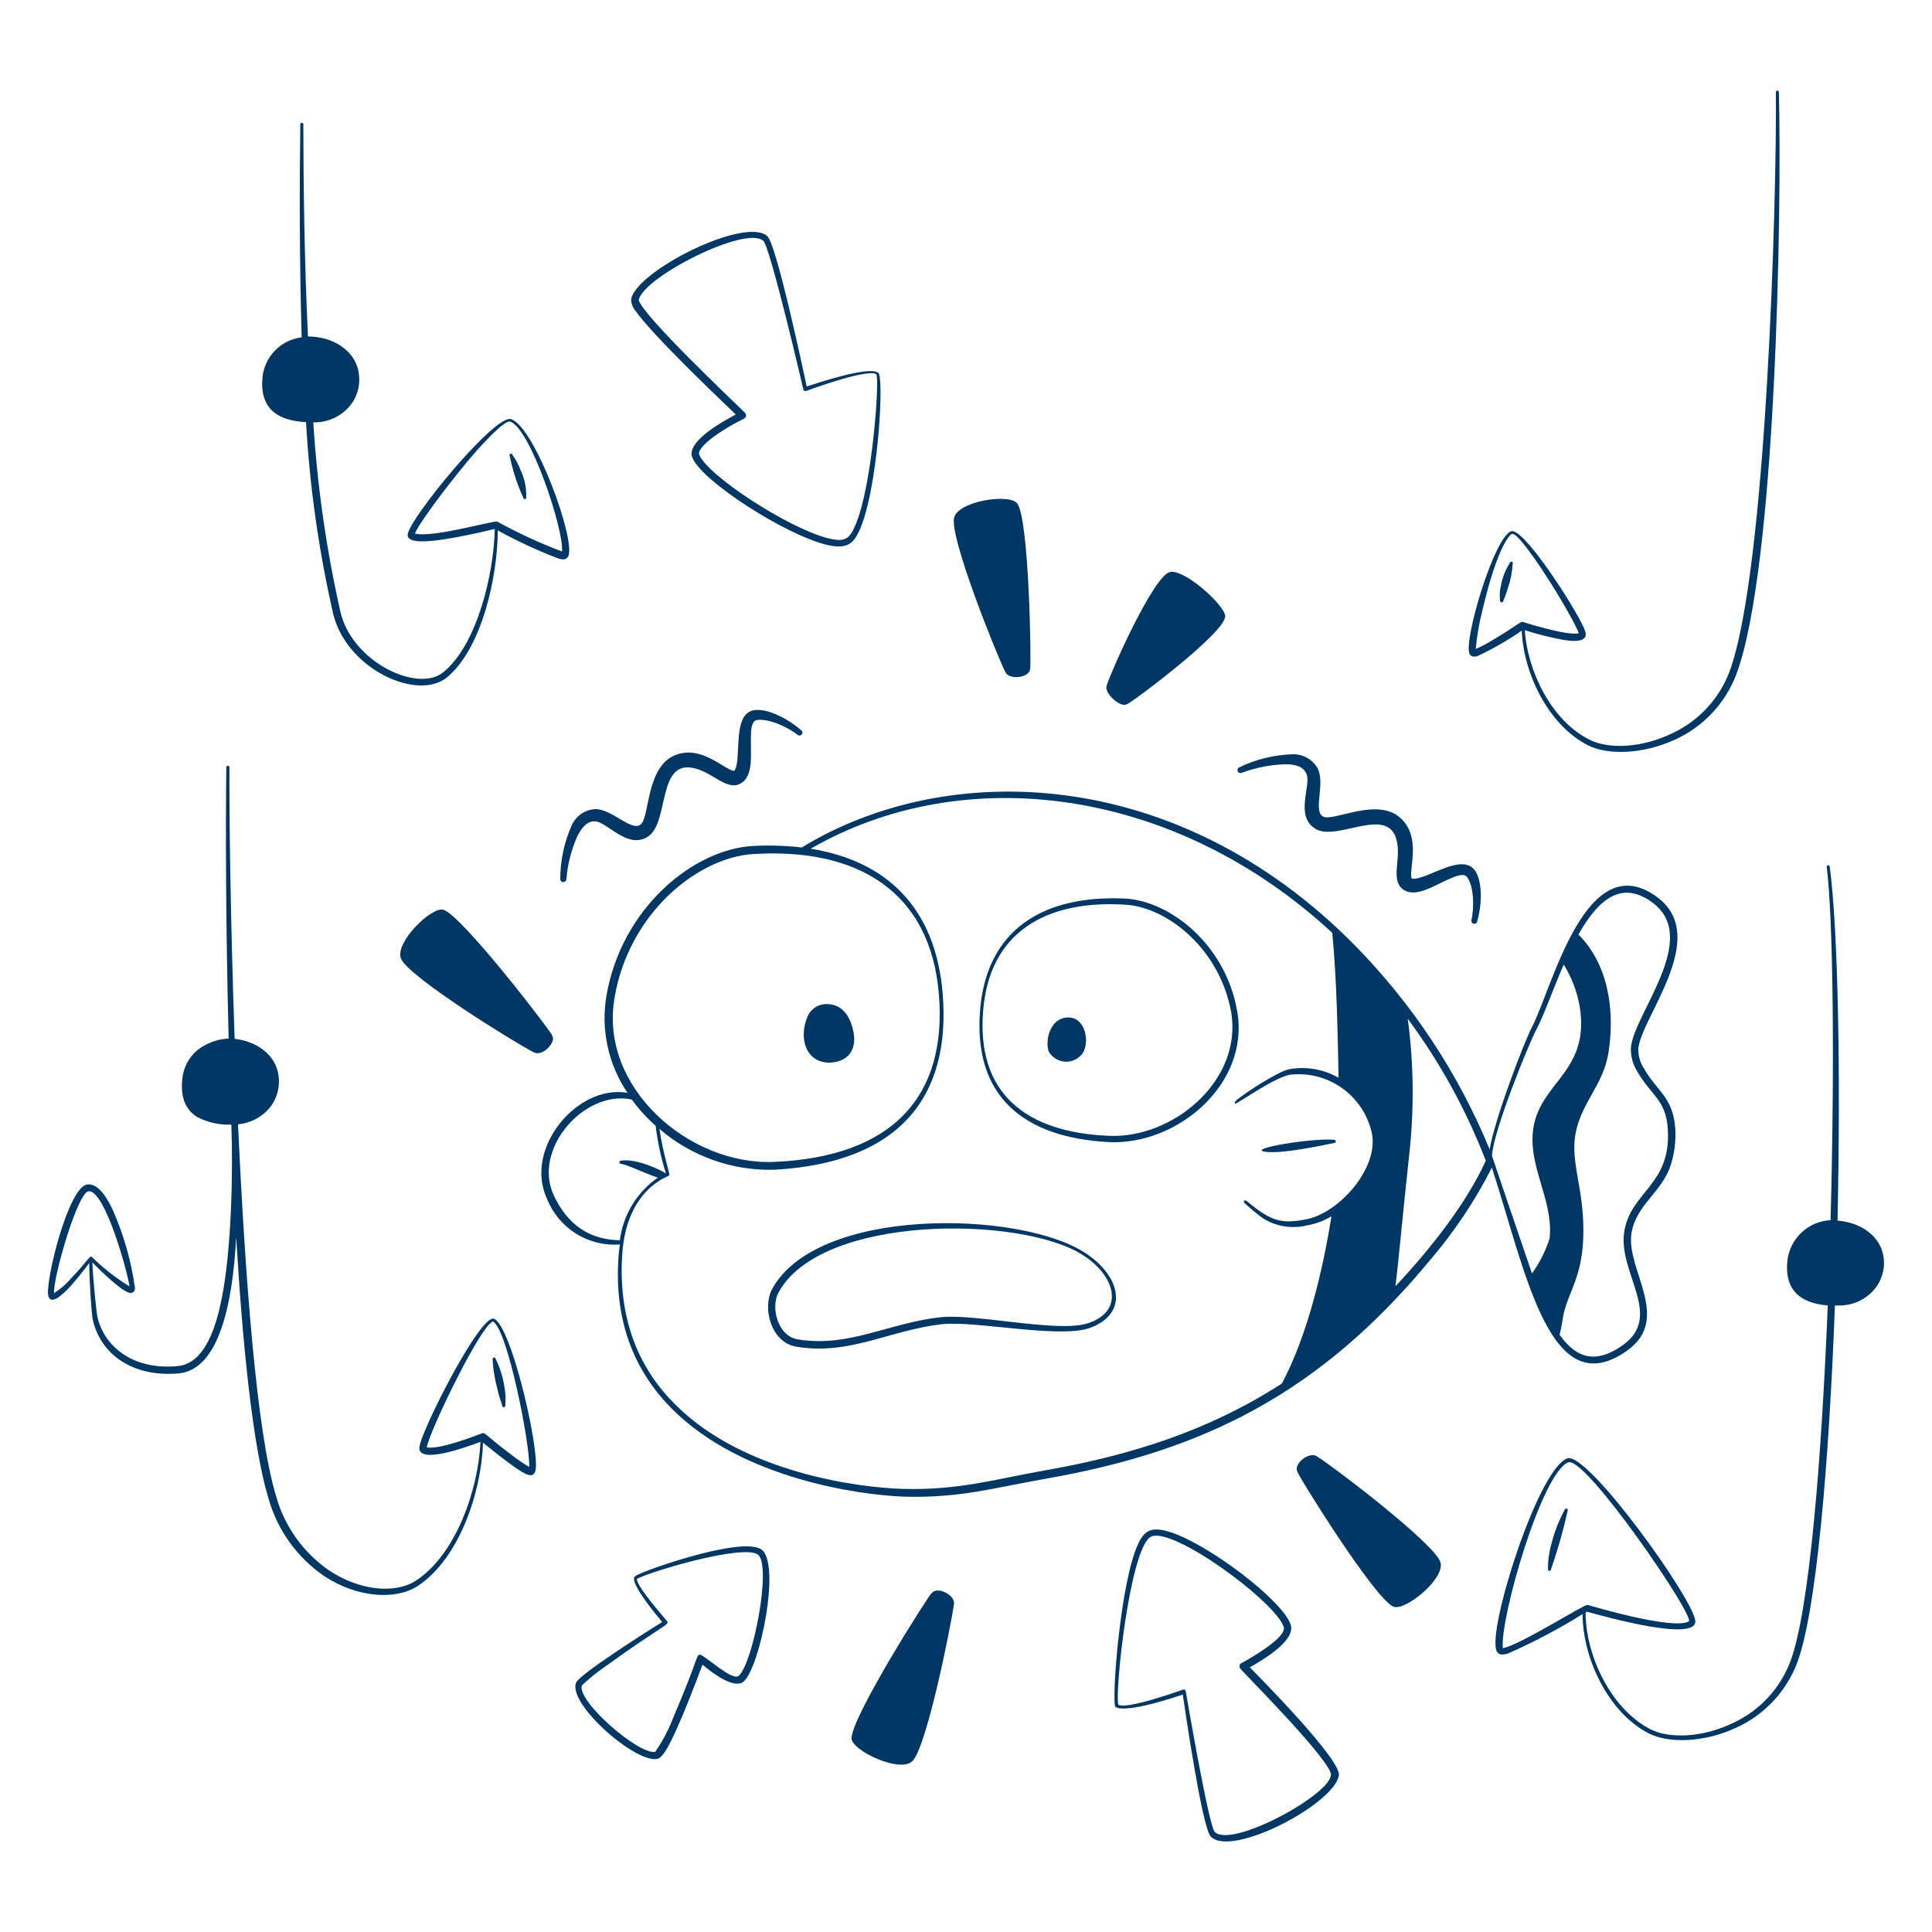 <svg width="400" height="400" viewBox="0 0 400 400" fill="none" xmlns="http://www.w3.org/2000/svg"><path fill-rule="evenodd" clip-rule="evenodd" d="M256.16 209.44C253.76 195.44 242.16 186.52 232.92 186.04C216.08 185.26 204.28 192.36 202.92 209.14C201.48 226.96 211.84 235.48 229.5 236.46C243.64 237.18 258.76 224.5 256.16 209.44ZM229.56 235.16C212.24 234.44 202.1 226.24 203.56 209.16C204.88 193 216.56 186.3 232.92 187.3C241.76 187.8 252.62 196.56 254.92 209.66C257.22 223.76 242.82 235.78 229.56 235.16ZM172 220C176 219.72 177.5 216.9 176.6 213.18C175.88 210.16 174.2 207.84 171.08 207.88C170.254 207.88 169.445 208.123 168.756 208.578C168.066 209.033 167.525 209.68 167.2 210.44C165.18 215.22 167.08 220.22 172 220Z" fill="#003764" /><path fill-rule="evenodd" clip-rule="evenodd" d="M221.24 210.66C220.654 210.64 220.072 210.759 219.541 211.005C219.009 211.252 218.543 211.62 218.18 212.08C217.593 212.862 217.189 213.766 216.999 214.725C216.809 215.684 216.836 216.673 217.08 217.62C217.414 218.237 217.897 218.759 218.485 219.14C219.074 219.521 219.749 219.748 220.448 219.8C221.147 219.852 221.848 219.727 222.486 219.437C223.124 219.147 223.679 218.701 224.1 218.14C225.7 215.76 224.74 210.68 221.24 210.66ZM224.48 259.28C210.84 250.58 169.06 249.78 159.82 266.96C157.82 270.82 159.6 277.94 164.88 278.82C175.96 280.66 184.08 275.4 195.02 274.16C201.76 273.4 219.22 277.14 225.5 274.98C234 272 232 264 224.48 259.28ZM225.16 273.98C219.16 275.98 202.2 271.98 194.86 272.7C183.96 273.88 175.76 279.06 165.14 277.3C161.02 276.6 159.54 270.72 161.14 267.68C169.86 251.34 211.44 251.68 224.12 259.8C230.84 264 233.1 271.42 225.16 274V273.98ZM257.1 160C259.994 158.914 263.05 158.319 266.14 158.24C268.14 158.24 269.82 158.64 270.5 160.24C271.54 162.56 267.92 169.14 272.5 171.68C277.08 174.22 287.7 166.44 289.24 174.34C290 178 288 182 290.3 184C293.06 186.24 297.16 183.08 300.86 181.64C301.76 181.28 303.24 180.76 303.78 181.64C305.22 183.64 305.22 188.24 304.62 190.58C304.606 190.726 304.644 190.872 304.727 190.993C304.81 191.113 304.933 191.2 305.075 191.239C305.216 191.277 305.367 191.264 305.499 191.202C305.632 191.14 305.739 191.033 305.8 190.9C306.68 188 307.1 183.2 305.56 180.52C303.56 177.16 298.72 179.98 295.14 181.32C294.6 181.52 292.76 182.2 292.24 181.84C291.7 179.84 294.24 173.44 290.1 169.5C285.3 164.84 276.1 170.2 273.94 169.06C271.78 167.92 274.44 162.3 272.8 159.06C272.296 158.183 271.571 157.454 270.697 156.945C269.823 156.436 268.831 156.166 267.82 156.16C263.915 156.248 260.075 157.176 256.56 158.88C256.411 158.952 256.297 159.079 256.243 159.235C256.189 159.391 256.198 159.562 256.27 159.71C256.342 159.859 256.469 159.973 256.625 160.027C256.781 160.081 256.951 160.072 257.1 160ZM116 182.1C116.026 182.248 116.104 182.382 116.219 182.478C116.334 182.575 116.48 182.627 116.63 182.627C116.78 182.627 116.926 182.575 117.041 182.478C117.156 182.382 117.234 182.248 117.26 182.1C117.494 179.012 118.259 175.988 119.52 173.16C120.36 171.44 121.52 170 123.12 170.04C125.66 170.04 130.06 176.16 134.32 173.08C138.58 170 136.06 157.08 143.86 159.08C147.66 160.04 150.46 163.6 153.12 162.32C156.34 160.78 155.24 155.74 155.5 151.78C155.5 150.8 155.72 149.24 156.68 149.08C159.14 148.68 163.24 150.6 165.12 152.14C165.242 152.246 165.401 152.299 165.562 152.288C165.724 152.277 165.874 152.202 165.98 152.08C166.086 151.958 166.139 151.799 166.128 151.638C166.117 151.476 166.042 151.326 165.92 151.22C163.66 149.22 159.5 146.76 156.42 147C152.56 147.32 153.02 153 152.7 156.78C152.7 157.38 152.48 159.3 151.94 159.62C149.74 159.16 145.18 154.3 139.94 156.28C133.66 158.64 134.58 169.24 132.62 170.72C130.66 172.2 126.62 167.38 123.14 167.52C122.137 167.594 121.171 167.933 120.342 168.502C119.513 169.071 118.849 169.85 118.42 170.76C116.814 174.324 115.989 178.191 116 182.1ZM102.34 273.06C99.62 271.62 86.82 296.86 86.82 299.8C86.82 303.08 96.02 299.8 99.48 298.52C99.02 308.52 94.34 321.96 86.04 327.3C81.88 329.98 74.5 329.42 68.04 325.08C62.701 321.365 58.837 315.893 57.12 309.62C53.12 296.36 50.74 264.44 49.28 232.78C51.684 232.557 53.921 231.453 55.56 229.68C56.387 228.749 57.004 227.651 57.369 226.46C57.735 225.27 57.841 224.015 57.68 222.78C57.14 218.36 53.12 215.58 48.58 215.08C47.74 191.08 47.44 169.4 47.5 158.86C47.5 158.775 47.466 158.694 47.406 158.634C47.346 158.574 47.265 158.54 47.18 158.54C47.095 158.54 47.014 158.574 46.954 158.634C46.894 158.694 46.86 158.775 46.86 158.86C46.7 170.72 46.74 191.9 47.34 215.02C44.965 215.13 42.684 215.983 40.82 217.46C39.041 218.974 37.933 221.132 37.74 223.46C37.3 227.64 38.74 229.94 40.78 231.24C42.97 232.393 45.427 232.946 47.9 232.84C48.28 242.84 47.9 259.08 45.9 268.84C44.8 274.46 42.48 282.34 36.76 282.84C27.6 283.7 21.52 278.84 20.14 272.52C20 271.94 19.28 265.2 19.12 261.38C20.76 263.04 24.9 267.08 26.62 267.6C26.771 267.675 26.939 267.707 27.107 267.693C27.274 267.679 27.435 267.62 27.571 267.521C27.707 267.422 27.814 267.287 27.879 267.132C27.944 266.977 27.965 266.807 27.94 266.64C27.174 261.122 25.647 255.738 23.4 250.64C22.4 248.46 20.52 244.98 18.12 245.22C14.12 245.62 9.32 265.46 10 268.26C10.82 271.48 16.2 264.56 18.48 261.48C18.48 265.48 19 272.1 19.12 272.74C20.44 279.92 26.96 285.18 36.9 284.36C45.22 283.66 48.14 270.36 48.9 256.14C50.26 278.98 52.36 299.46 55.56 310.14C57.394 316.729 61.495 322.459 67.14 326.32C74.12 330.92 82.12 331.28 86.54 328.32C95.06 322.68 99.68 309 100 298.68C101.42 299.84 104.92 302.68 107.3 304.26C109.68 305.84 111.04 306.14 110.96 303.1C110.92 296.7 105.76 274.84 102.34 273.06ZM19.04 260.26C18.6 259.82 18.56 260.62 14.7 264.7C13.691 265.877 12.512 266.895 11.2 267.72C10.92 264.78 16.02 246.88 18.34 246.64C21.68 246.32 26.34 263.04 26.82 266.34C24 264.621 21.39 262.58 19.04 260.26ZM109.56 303.7C108.411 303.053 107.315 302.317 106.28 301.5C100.5 297.2 100.48 296.48 99.76 296.76C99.04 297.04 90.82 300.28 88.34 299.64C89.18 295.84 98.16 277.3 101.38 274.08C101.48 274.08 101.94 273.54 102.06 273.6C105.1 275.18 109.82 299.42 109.56 303.7ZM305.8 135.88C309.035 134.379 312.134 132.599 315.06 130.56C315.42 139.28 320.42 149.88 328.56 154.2C332.76 156.42 340.16 156.2 346.86 153.1C352.67 150.443 357.203 145.609 359.48 139.64C367.7 117.64 368.92 44.1 368.3 19C368.282 18.931 368.242 18.87 368.186 18.827C368.13 18.783 368.061 18.759 367.99 18.759C367.919 18.759 367.85 18.783 367.794 18.827C367.738 18.87 367.698 18.931 367.68 19C367.88 40.3 365.8 118.26 358.06 139.1C355.925 144.705 351.693 149.259 346.26 151.8C340 154.86 333.06 155.18 329.08 153.14C321.08 149.14 316.2 138.72 315.7 130.48C318.321 131.316 320.993 131.984 323.7 132.48C324.98 132.68 327.32 133.02 328.12 132C328.52 131.5 328.24 130.74 327.92 130C326.04 125.66 315.3 108.98 312.82 110C309.26 111.48 303.04 132.44 304.24 135.32C304.52 136 305.1 136 305.8 135.88ZM306.82 126.76C310.22 112.14 312.98 110.36 313.08 110.56C314.66 109.94 325.08 126.56 326.88 131.1C324.88 131.66 317.36 129.44 315.42 128.8C314.72 128.58 314.78 129.12 308.9 132.6C307.827 133.273 306.704 133.861 305.54 134.36C305.762 131.796 306.19 129.255 306.82 126.76ZM63.36 87.4C64.122 100.816 66.015 114.143 69.02 127.24C71.92 138.66 86.56 145.24 92.6 140.2C99.78 134.2 103.02 119.42 103.06 109.82C107.11 112.043 111.306 113.987 115.62 115.64C116.44 115.88 117.2 115.96 117.62 115.24C119.4 112.16 110.76 88.42 105.82 86.78C102.46 85.66 84.32 107.88 84.4 110.78C84.4 111.56 85.28 111.88 86.06 112C89.52 112.54 99 110.36 102.44 109.5C102.26 118.74 98.8 133.5 91.78 139.18C86.54 143.48 73.08 137.18 70.52 126.86C67.586 113.892 65.694 100.71 64.86 87.44H65.6C68.117 87.316 70.482 86.202 72.18 84.34C73.015 83.414 73.637 82.316 74.003 81.124C74.369 79.933 74.471 78.675 74.3 77.44C73.72 72.56 68.86 69.66 63.76 69.66C63 53.66 62.82 37.9 62.8 25.66C62.782 25.591 62.742 25.53 62.686 25.487C62.63 25.443 62.561 25.419 62.49 25.419C62.419 25.419 62.35 25.443 62.294 25.487C62.238 25.53 62.198 25.591 62.18 25.66C62 38.58 62 54 62.46 69.84C60.389 70.092 58.464 71.034 56.994 72.514C55.524 73.995 54.596 75.927 54.36 78C53.7 84.38 57.18 87.08 63.36 87.4ZM85.88 110.46C87.42 107.16 95.04 97.42 98.72 93.28C99.6 92.3 104.36 86.96 105.62 87.28C109.84 88.66 116.82 109.9 116.36 114.18C111.753 112.439 107.275 110.374 102.96 108C102.34 107.68 89.52 111.44 85.88 110.46ZM390 260.46C389.46 255.88 385.16 253.06 380.44 252.72C381.1 221.98 380.56 192.52 378.82 179.38C378.802 179.311 378.762 179.25 378.706 179.207C378.65 179.163 378.581 179.139 378.51 179.139C378.439 179.139 378.37 179.163 378.314 179.207C378.258 179.25 378.218 179.311 378.2 179.38C379.56 190.4 379.86 220.72 379 252.62C376.764 252.736 374.64 253.639 373.004 255.168C371.369 256.698 370.326 258.756 370.06 260.98C369.44 266.86 372.46 269.8 378.42 270.28C377.1 302.74 374.58 333.5 370.7 343.92C368.591 349.555 364.353 354.137 358.9 356.68C352.64 359.74 345.68 360.06 341.7 358.02C333.5 353.82 328.34 342.78 328.28 334.02C328.28 333.82 328.14 334.02 328.58 333.68C332.58 334.82 351.1 339.92 351 335.68C350.9 331.44 328.64 300.38 324.48 301.94C318.34 304.26 307.86 337.66 309.86 341.82C310.32 342.76 311.22 342.64 312.24 342.32C317.569 339.981 322.722 337.26 327.66 334.18C327.66 343.06 332.76 354.32 341.2 358.8C345.4 361.02 352.8 360.8 359.48 357.7C365.277 355.052 369.802 350.233 372.08 344.28C376.08 333.58 378.68 302.82 379.9 270.28H381.3C383.817 270.156 386.182 269.042 387.88 267.18C388.69 266.275 389.298 265.207 389.664 264.048C390.029 262.89 390.144 261.666 390 260.46ZM311.14 341.26C310.52 335.06 319.24 304.82 324.7 302.76C328.28 301.4 351.26 335.06 349.62 335.7C349.42 335.7 347.9 337.82 328.68 332.28C328 332.1 314.74 340.6 311.08 341.26H311.14ZM267.22 336.36C265.52 331.3 250.12 319.66 242.26 317.2C238.38 315.98 236.94 316.84 235.62 319.7C231.98 327.5 230.18 351.26 230.88 353.3C230.88 353.48 232.4 355.04 244.88 350.84C245.26 353.38 248.88 378.46 250.68 380.24C254.94 384.68 276.28 373.5 277.2 367.56C277.7 364.42 261.44 347.92 258.76 345.2C261.68 343.54 268.3 339.62 267.22 336.36ZM231.54 352.94C230.76 350.42 233.94 320.64 238.22 318.2C242.5 315.76 264.02 331.52 265.78 336.84C266.46 338.84 259.78 342.84 257.06 344.32C256.948 344.37 256.85 344.447 256.775 344.544C256.701 344.641 256.651 344.755 256.631 344.876C256.611 344.997 256.622 345.121 256.662 345.237C256.702 345.353 256.77 345.457 256.86 345.54C256.86 345.74 273.82 362.64 275.5 367.02C276.94 370.78 255.08 382.88 251.5 379.28C250.26 378.02 245.82 351.98 245.5 350.18C245.492 350.115 245.469 350.053 245.434 349.998C245.398 349.943 245.351 349.897 245.296 349.862C245.24 349.828 245.178 349.806 245.113 349.799C245.048 349.791 244.982 349.799 244.92 349.82C244.4 350 233.34 354 231.54 352.94ZM157.74 320.88C154.24 318.14 136.94 323.94 132.86 325.66C132.28 325.92 131.38 326.28 131.28 326.64C130.86 328.36 135.96 334.46 137.1 335.82C135.46 336.84 119.94 346.58 119.26 348.4C117.56 352.86 131.72 365.2 136.14 364.14C137.28 363.86 138.56 361.16 139.08 360.14C141.4 355.42 144.4 347.46 145.44 344.64C147.44 346.34 152.08 349.9 154.04 348.08C157.4 344.86 161.62 324 157.74 320.88ZM131.88 326.88C135.06 325.22 154.14 319.6 156.96 321.9C159.78 324.2 155.94 344.24 152.96 346.96C151.62 348.2 145.58 342.38 144.84 342.58C144.1 342.78 144.52 343.62 139.46 355.44C138.495 358.006 137.219 360.444 135.66 362.7C132.3 363.38 119.36 352.2 120.48 348.94C121.98 347.513 123.592 346.209 125.3 345.04C137.06 336.54 138.7 336.4 138.12 335.68C138 335.4 131.6 328.34 131.88 326.84V326.88ZM152.34 85.82C149.24 87.46 142.04 91.52 143.34 94.74C145.34 99.66 162.44 110.58 170.92 112.74C175.02 113.74 176.46 112.84 177.76 110.2C181.76 102.04 183.2 77.38 181.76 77.14C179.76 75.78 169.26 79.28 167.02 80.02C166.48 77.5 160.78 50.58 158.86 48.88C154.2 44.76 131.5 56.22 130.66 62.04C130.703 62.894 131.026 63.709 131.58 64.36C135.06 69.32 148 81.66 152.34 85.82ZM158.02 49.82C159.4 51.02 165.84 78.46 166.32 80.62C166.336 80.682 166.364 80.74 166.404 80.79C166.443 80.841 166.493 80.882 166.549 80.912C166.606 80.943 166.668 80.961 166.732 80.965C166.796 80.97 166.86 80.962 166.92 80.94C180.68 75.96 181.4 77.48 181.44 77.5C182.12 78.8 180.64 99.9 177.28 108.3C175.88 111.8 174.9 112.3 171.28 111.4C163.1 109.28 146.48 98.44 144.78 94.16C144.62 93.76 144.78 93.34 145.16 92.86C146.7 90.64 151.62 87.86 154.04 86.68C154.148 86.626 154.242 86.548 154.314 86.451C154.386 86.354 154.434 86.241 154.454 86.121C154.473 86.002 154.464 85.88 154.427 85.765C154.39 85.65 154.326 85.545 154.24 85.46C152.24 83.46 133.36 65.7 132.24 62.14C133 57.48 154.32 46.62 158 49.84L158.02 49.82ZM192.9 329.84C192.64 329.66 175.76 356.28 176.32 360.06C176.72 362.6 186.32 367.08 188.86 364.66C191.84 361.9 196.86 336.66 197.52 332.08C197.74 330.16 194 328.38 192.9 329.84ZM272.62 301.5C271 300.46 267.72 303.14 268.62 304.68C268.32 304.86 284.98 331.66 288.62 332.68C291.08 333.44 299.26 326.82 298.22 323.42C296.98 319.6 276.58 304 272.62 301.5ZM213.26 138.5C213.56 138.5 213.12 107.02 210.54 104.16C208.82 102.16 198.4 103.74 197.54 107.18C196.56 111.18 206.1 134.96 208.16 139.18C209.04 140.9 213.22 140.28 213.26 138.5ZM114.28 214.34C114.54 214.14 95.38 189.1 91.7 188.34C89.18 187.82 81.7 195.2 83.02 198.48C84.58 202.24 106.4 215.76 110.56 217.9C112.28 218.78 115.3 215.8 114.28 214.34ZM233.3 145.8C233.46 146.1 253.72 131.08 253.66 127.58C253.66 125.34 245.04 117.58 242.14 118.46C238.8 119.46 230.32 138.28 229.1 142C228.6 143.52 232 146.62 233.3 145.8Z" fill="#003764" /><path fill-rule="evenodd" clip-rule="evenodd" d="M108.34 103.04C108.34 103.079 108.348 103.118 108.363 103.155C108.378 103.191 108.4 103.224 108.428 103.252C108.456 103.28 108.489 103.302 108.525 103.317C108.562 103.332 108.601 103.34 108.64 103.34C108.679 103.34 108.718 103.332 108.755 103.317C108.791 103.302 108.824 103.28 108.852 103.252C108.88 103.224 108.902 103.191 108.917 103.155C108.932 103.118 108.94 103.079 108.94 103.04C109.026 101.089 108.635 99.146 107.8 97.38C107.384 96.256 106.819 95.193 106.12 94.22C106.114 94.172 106.098 94.125 106.072 94.084C106.045 94.043 106.01 94.008 105.969 93.983C105.927 93.958 105.88 93.942 105.832 93.938C105.783 93.933 105.734 93.94 105.689 93.957C105.643 93.975 105.602 94.002 105.569 94.037C105.535 94.073 105.511 94.116 105.496 94.162C105.482 94.209 105.478 94.258 105.486 94.306C105.494 94.354 105.512 94.4 105.54 94.44C106.142 97.404 107.081 100.29 108.34 103.04ZM102 281.42C102.095 283.448 102.41 285.46 102.94 287.42C103.48 289.76 103.56 289.52 104 291.08C104 291.16 104.032 291.236 104.088 291.292C104.144 291.348 104.22 291.38 104.3 291.38C104.38 291.38 104.456 291.348 104.512 291.292C104.568 291.236 104.6 291.16 104.6 291.08C104.744 289.745 104.683 288.396 104.42 287.08C104.118 285.077 103.504 283.133 102.6 281.32C102.593 281.281 102.579 281.243 102.558 281.209C102.537 281.175 102.509 281.146 102.477 281.123C102.444 281.099 102.408 281.083 102.369 281.074C102.33 281.065 102.289 281.063 102.25 281.07C102.211 281.077 102.173 281.091 102.139 281.112C102.105 281.133 102.076 281.161 102.053 281.193C102.029 281.226 102.013 281.262 102.004 281.301C101.995 281.34 101.993 281.381 102 281.42ZM311.2 124.5C311.603 123.561 311.951 122.6 312.24 121.62C312.773 120.05 313.09 118.415 313.18 116.76C313.203 116.718 313.216 116.672 313.218 116.624C313.221 116.577 313.213 116.529 313.195 116.485C313.177 116.441 313.149 116.402 313.114 116.37C313.078 116.338 313.036 116.314 312.991 116.301C312.945 116.287 312.897 116.284 312.85 116.291C312.803 116.298 312.758 116.316 312.719 116.343C312.68 116.369 312.647 116.405 312.623 116.446C312.599 116.487 312.584 116.533 312.58 116.58C311.693 117.963 311.082 119.505 310.78 121.12C310.504 122.197 310.436 123.317 310.58 124.42C310.586 124.493 310.617 124.561 310.668 124.614C310.718 124.666 310.785 124.7 310.858 124.709C310.93 124.719 311.004 124.703 311.066 124.665C311.128 124.627 311.175 124.569 311.2 124.5ZM324 312.5C322.75 314.781 321.802 317.215 321.18 319.74C320.701 321.431 320.472 323.183 320.5 324.94C320.5 325.02 320.532 325.096 320.588 325.152C320.644 325.208 320.72 325.24 320.8 325.24C320.88 325.24 320.956 325.208 321.012 325.152C321.068 325.096 321.1 325.02 321.1 324.94C322.513 320.907 323.681 316.793 324.6 312.62C324.593 312.552 324.565 312.488 324.519 312.437C324.473 312.386 324.412 312.352 324.344 312.338C324.277 312.325 324.207 312.333 324.145 312.362C324.084 312.392 324.033 312.44 324 312.5ZM276.32 236C272.16 235.5 257.8 237.84 261.96 238.46C265.7 239.02 275.96 236.66 276.32 236.62C276.389 236.602 276.45 236.562 276.493 236.506C276.537 236.45 276.561 236.381 276.561 236.31C276.561 236.239 276.537 236.17 276.493 236.114C276.45 236.058 276.389 236.018 276.32 236Z" fill="#003764" /><path fill-rule="evenodd" clip-rule="evenodd" d="M336.84 279.66C346.2 273.04 336.68 262.94 337.76 255.46C338.62 249.46 344.18 246.84 345.96 241.06C346.68 238.718 346.984 236.267 346.86 233.82C346.42 227.08 343.06 226 340.34 221.18C339.568 219.99 339.164 218.599 339.18 217.18C339.78 210.58 354.16 194.06 343.18 185.8C328.34 174.72 321.34 204.7 317.18 212.64C315.44 216 309.4 231.86 308.42 237.98C301.914 222.188 292.405 207.809 280.42 195.64C243.56 158.32 196 157.12 166 175.46C162.681 175.079 159.336 174.972 156 175.14C143.66 175.78 128.68 187.88 125.54 206.26C124.386 213.242 125.954 220.4 129.92 226.26C119.48 224.44 108.36 237.86 113.28 248.26C114.468 251.222 116.568 253.729 119.275 255.419C121.982 257.109 125.157 257.894 128.34 257.66C128.22 258.46 128.12 259.3 128.06 260.16C127.04 274.3 131.9 284.52 139.3 291.86C153.64 306.08 177.58 309.48 187 309.86C198.74 310.22 205.92 308 216.6 306.14C249.1 300.42 273.2 288.54 296.04 260.94C301.068 255.073 305.378 248.628 308.88 241.74C316 263.7 320.9 290.92 336.84 279.66ZM127.24 206.56C130.2 188.98 144.54 177.48 156 176.82C177.3 175.5 192.68 184.36 194.4 206C196.06 226.86 184.98 239.5 160.26 240.56C142.64 241.3 124 225.1 127.24 206.56ZM114.62 247.42C110.22 237.84 121.04 225.58 130.8 227.64C132.248 229.625 133.904 231.448 135.74 233.08C136.149 236.432 136.865 239.739 137.88 242.96C137.06 242.36 131.88 239.8 128.58 240.3C128.492 240.3 128.409 240.335 128.347 240.397C128.285 240.459 128.25 240.543 128.25 240.63C128.25 240.718 128.285 240.802 128.347 240.863C128.409 240.925 128.492 240.96 128.58 240.96C130.06 241.2 133.16 242.78 136.2 243.82C134.053 245.307 132.243 247.229 130.888 249.462C129.534 251.695 128.666 254.189 128.34 256.78C122.5 256.7 117.68 254 114.62 247.42ZM270.38 252.46C265.4 253.4 263.24 252.92 258.38 248.86C257.5 248.12 257.42 248.86 257.62 249.02C258.813 250.152 260.075 251.207 261.4 252.18C262.749 253.046 264.261 253.628 265.843 253.889C267.425 254.151 269.044 254.086 270.6 253.7C272.39 253.397 274.106 252.759 275.66 251.82C273.9 262.92 270.68 276.54 265.4 286.44C250.64 296 234.5 301.26 216.26 304.44C205.74 306.32 198.48 308.56 186.94 308.26C177.66 308 154 304.88 140 290.98C132.72 283.86 128 273.9 128.8 260.04C129.6 246.18 138.26 243.66 138.54 243.38C138.82 243.1 137.34 239.38 136.54 233.74C143.165 239.426 151.673 242.436 160.4 242.18C186.1 240.72 196.88 227.22 195.18 205.84C193.74 187.84 183.46 178.22 167.84 175.72C199.4 157.5 243.06 162.8 275.84 193.14C276.78 203.44 276.92 212.64 277.14 223.14C274.053 221.373 270.444 220.743 266.94 221.36C264.66 221.8 257.86 226.22 256.08 227.72C255.82 227.94 255.5 228.22 255.7 228.5C255.9 228.78 263.7 223.06 267.14 222.5C270.98 222.07 274.843 223.089 277.972 225.356C281.101 227.624 283.272 230.977 284.06 234.76C285.4 242 277.14 251.22 270.38 252.46ZM288.92 266.3C289.48 261.82 290.34 252.3 291.74 239.24C292.81 229.824 292.716 220.313 291.46 210.92C298.149 219.946 303.585 229.836 307.62 240.32C303.72 248.9 296.46 258.26 288.92 266.3ZM342.22 186.94C352.1 194.38 338.22 209.98 337.66 216.94C337.603 218.677 338.07 220.392 339 221.86C341.76 226.74 345 227.7 345.3 233.86C346.04 245.4 337.46 246.74 336.26 255.18C335.06 263.62 344.4 272.44 336.04 278.46C330.76 282.26 326.56 281.58 322.9 276.34C323.62 273.44 323.46 272.52 324.26 270.16C325.5 266.44 327.88 262.76 327.82 254.6C327.82 245.52 324.88 240.04 326.36 233.92C327.84 227.8 332 224.36 333.02 217.92C334.38 209.28 333.02 199.68 326.8 193.48C330.82 186.36 335.68 182 342.22 186.94ZM308.9 239.32C309.1 234.3 316.56 215.98 318.1 213.12C319.64 210.26 321.46 204.94 323.76 199.7C325.442 202.428 326.577 205.458 327.1 208.62C329.42 223.94 315.48 224.42 317.48 238.62C318.34 244.62 321.48 250.18 320.84 256.4C320.008 258.997 318.773 261.447 317.18 263.66C306.16 231.38 309.6 241.24 308.9 239.32Z" fill="#003764" /></svg>